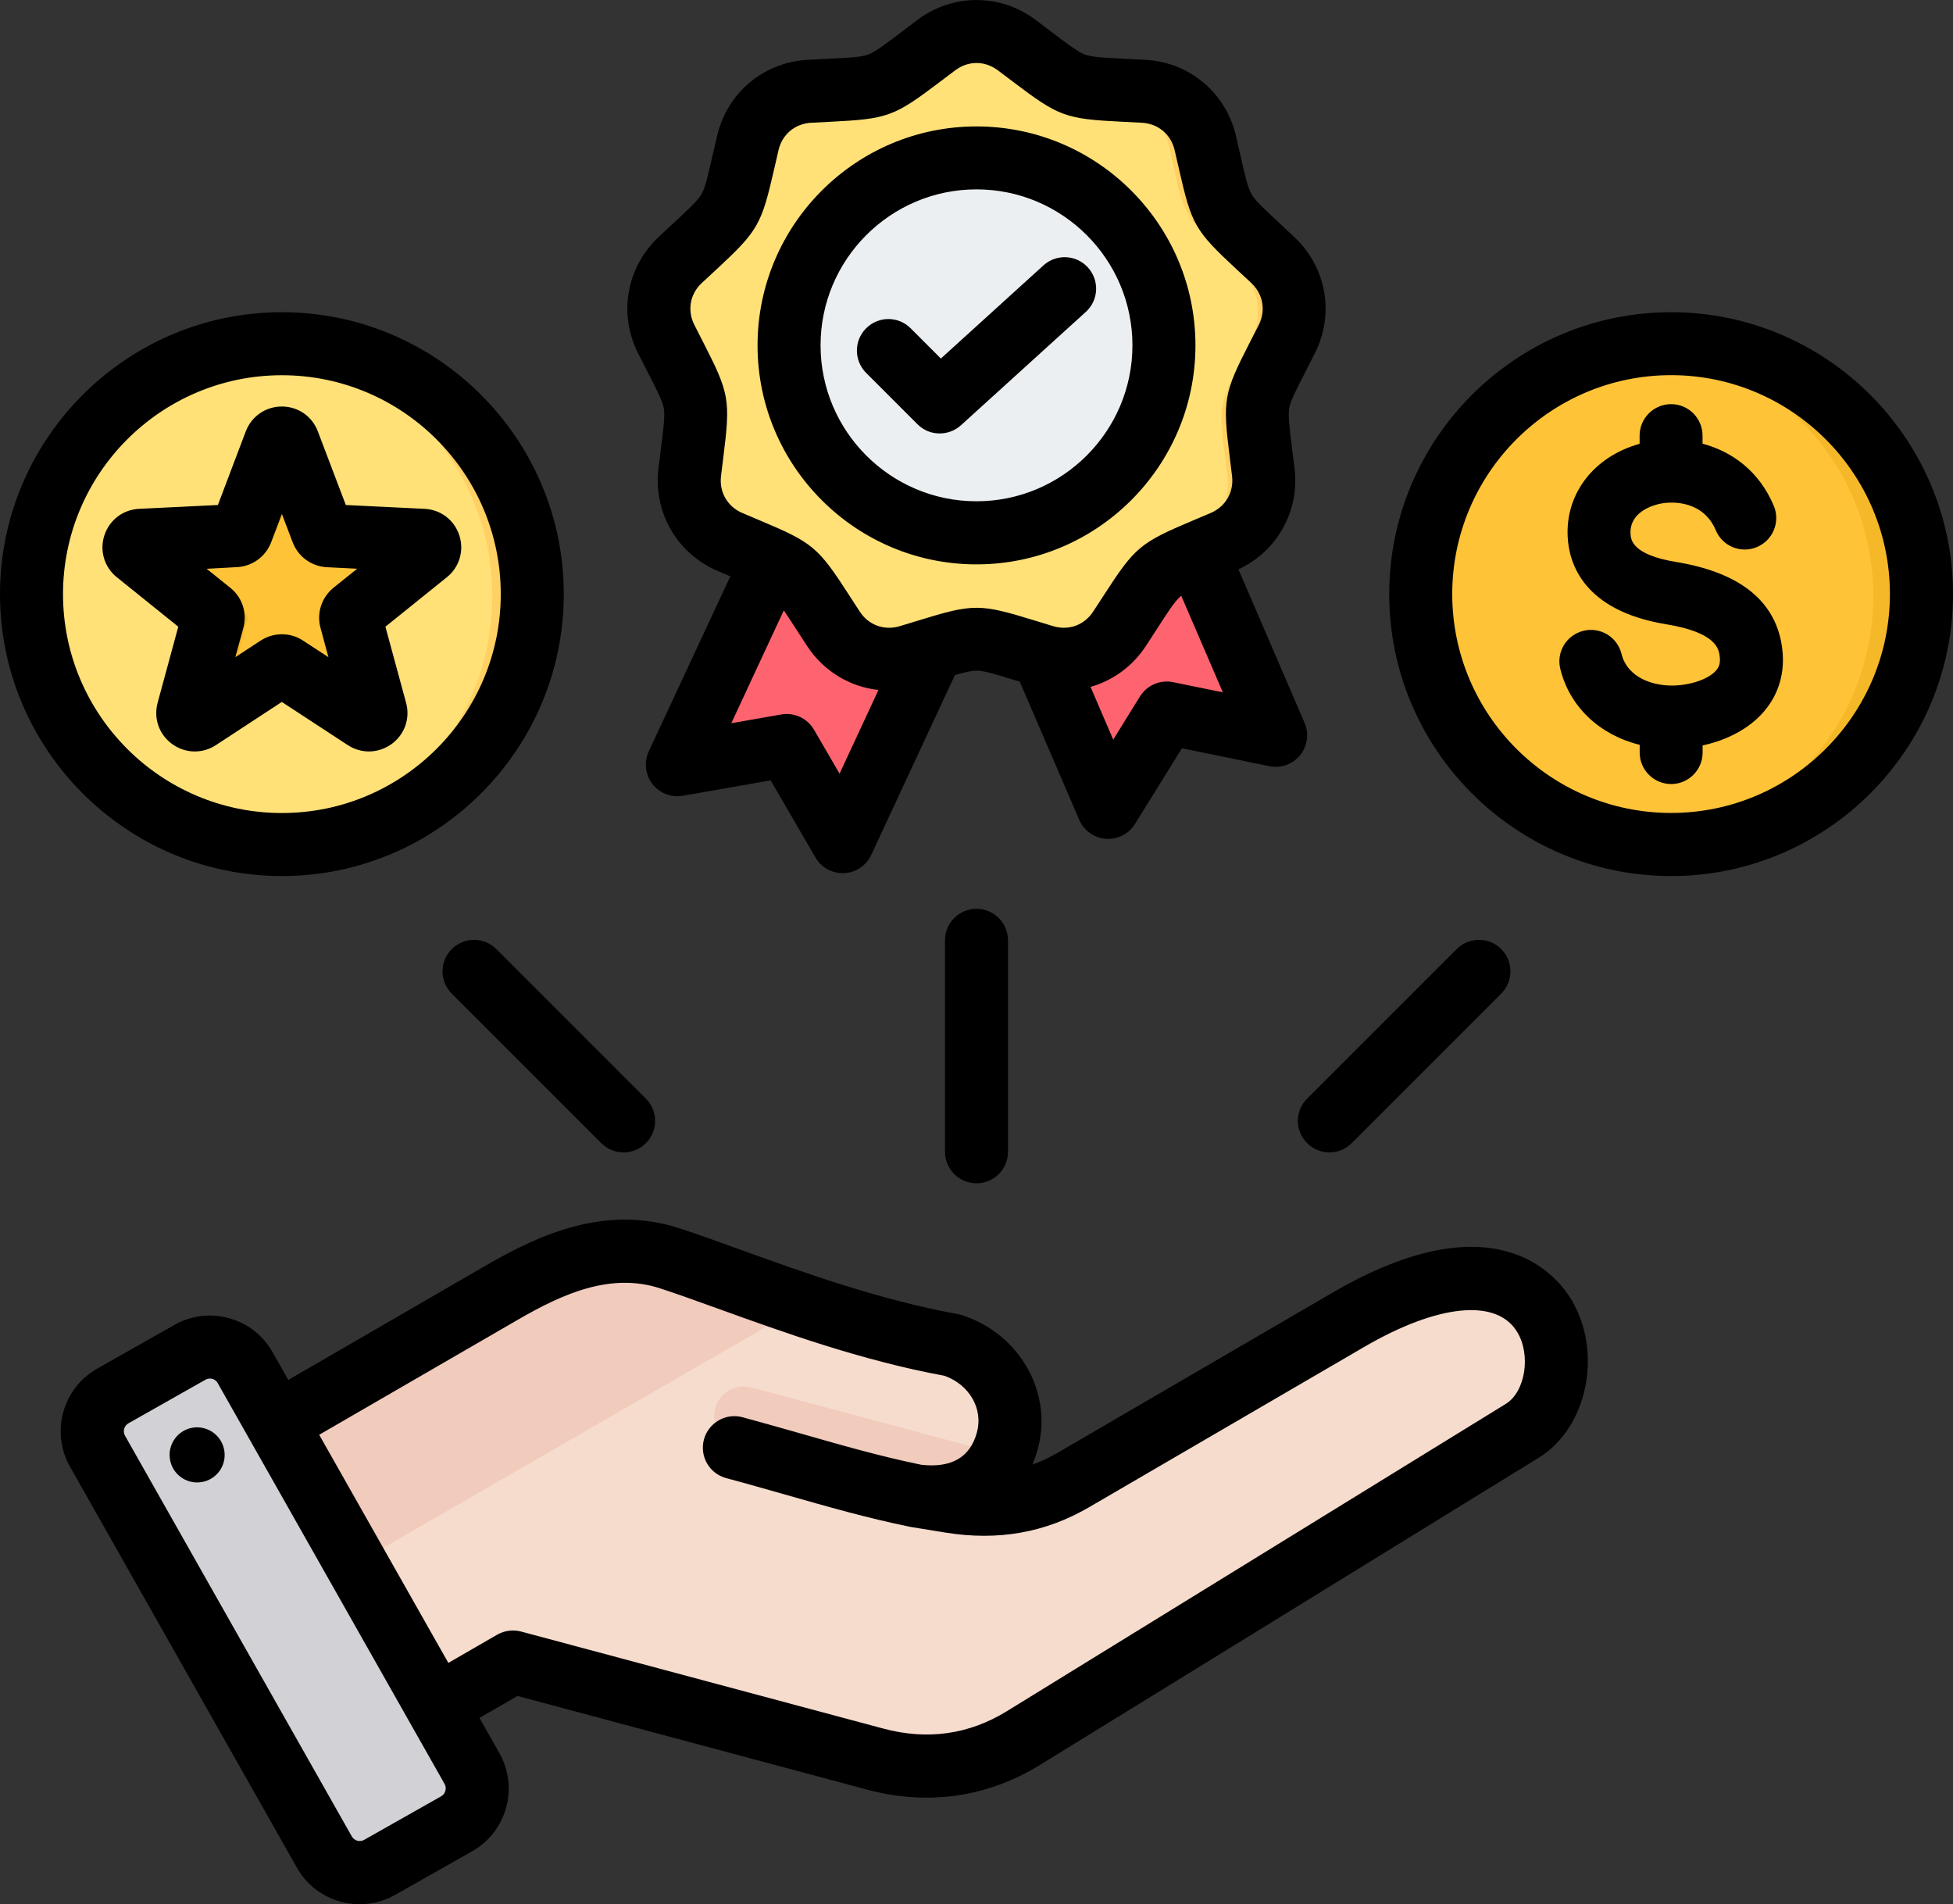 <?xml version="1.0" encoding="utf-8"?>
<!-- Generator: Adobe Illustrator 27.8.1, SVG Export Plug-In . SVG Version: 6.00 Build 0)  -->
<svg version="1.1" id="Capa_1" xmlns="http://www.w3.org/2000/svg" xmlns:xlink="http://www.w3.org/1999/xlink" x="0px" y="0px"
	 viewBox="0 0 256 249.56" style="enable-background:new 0 0 256 249.56;" xml:space="preserve">
<rect x="0" y="0" width="256" height="249.56" fill="#333333" stroke="none"/>
<style type="text/css">
	.st0{fill-rule:evenodd;clip-rule:evenodd;fill:#F6DCCD;}
	.st1{fill-rule:evenodd;clip-rule:evenodd;fill:#F1CBBC;}
	.st2{fill-rule:evenodd;clip-rule:evenodd;fill:#D1D1D6;}
	.st3{fill-rule:evenodd;clip-rule:evenodd;fill:#B1B1B5;}
	.st4{fill-rule:evenodd;clip-rule:evenodd;fill:#FFE177;}
	.st5{fill-rule:evenodd;clip-rule:evenodd;fill:#FFD064;}
	.st6{fill-rule:evenodd;clip-rule:evenodd;fill:#FFC338;}
	.st7{fill-rule:evenodd;clip-rule:evenodd;fill:#F5B829;}
	.st8{fill-rule:evenodd;clip-rule:evenodd;fill:#FE646F;}
	.st9{fill-rule:evenodd;clip-rule:evenodd;fill:#FD4755;}
	.st10{fill-rule:evenodd;clip-rule:evenodd;fill:#ECEFF1;}
	.st11{fill-rule:evenodd;clip-rule:evenodd;}
</style>
<g>
	<g>
		<g>
			<path class="st0" d="M28.99,190.69l37.27-21.59c6.99-4.05,14.11-6.93,21.79-4.43c8.57,2.78,22.57,8.75,36.84,11.32
				c5.3,1.72,8.6,7.02,7.16,12.4c-1.44,5.38-5.99,8.15-12.4,7.16l4.99,0.8c5.72,0.91,10.97,0.13,15.97-2.78l35.83-20.87
				c27.85-16.22,31.94,8.73,22.68,14.44l-65.02,40.04c-5.98,3.68-12.52,4.54-19.31,2.72l-47.16-12.64l-17.47,10.08
				c-3.36,1.94-7.68,0.78-9.62-2.58L26.42,200.3C24.48,196.95,25.63,192.63,28.99,190.69L28.99,190.69z"/>
			<path class="st1" d="M131.2,190.62c-1.99,3.89-6.1,5.77-11.55,4.93c-7.73-2.04-15.44-4.14-23.16-6.21
				c-2.07-0.55-3.29-2.68-2.74-4.75c0.55-2.07,2.68-3.29,4.75-2.74L131.2,190.62z"/>
			<path class="st1" d="M28.99,190.69l37.27-21.59c6.99-4.05,14.11-6.93,21.79-4.43c4.59,1.49,10.72,3.89,17.63,6.19l-72.19,41.68
				l-7.06-12.24C24.48,196.95,25.63,192.63,28.99,190.69L28.99,190.69z"/>
			<path class="st2" d="M32.7,178.93l29.56,52.22c1.43,2.53,0.53,5.76-1.99,7.19l-10.05,5.69c-2.53,1.43-5.76,0.53-7.19-1.99
				l-29.56-52.22c-1.43-2.53-0.53-5.76,1.99-7.19l10.05-5.69C28.04,175.51,31.27,176.41,32.7,178.93z"/>
			<path class="st3" d="M48.25,214.81l5.23,9.24l5.17,9.14c1.43,2.52,0.54,5.75-1.98,7.18l3.59-2.03c2.53-1.43,3.42-4.66,1.99-7.19
				l-5.19-9.17l-10.42-18.42l-10.43-18.44l-3.51-6.2c-1.24-2.19-3.83-3.15-6.14-2.44l6.07,10.73l10.42,18.42L48.25,214.81
				L48.25,214.81z"/>
		</g>
		<g>
			<circle class="st4" cx="37.49" cy="78.15" r="32.62"/>
			<path class="st5" d="M37.49,45.52c18.02,0,32.62,14.61,32.62,32.62s-14.61,32.62-32.62,32.62c-0.94,0-1.87-0.04-2.79-0.12
				c16.71-1.42,29.83-15.43,29.83-32.5S51.41,47.06,34.7,45.65C35.62,45.57,36.55,45.52,37.49,45.52z"/>
			<path class="st6" d="M36.64,58.39l-4.39,11.55c-0.13,0.35-0.44,0.57-0.81,0.59l-12.34,0.6c-0.84,0.04-1.18,1.1-0.53,1.62
				l9.63,7.74c0.29,0.23,0.41,0.59,0.31,0.95l-3.24,11.93c-0.22,0.81,0.68,1.46,1.38,1l10.34-6.77c0.31-0.2,0.69-0.2,1,0l10.34,6.77
				c0.7,0.46,1.6-0.19,1.38-1l-3.24-11.93c-0.1-0.36,0.02-0.72,0.31-0.95l9.63-7.74c0.66-0.53,0.31-1.58-0.53-1.62l-12.35-0.6
				c-0.37-0.02-0.68-0.24-0.81-0.59l-4.39-11.55C38.05,57.61,36.93,57.61,36.64,58.39L36.64,58.39z"/>
			<path class="st7" d="M23,70.94l-3.9,0.19c-0.84,0.04-1.18,1.1-0.53,1.63l9.63,7.74c0.29,0.23,0.41,0.59,0.31,0.95l-3.24,11.93
				c-0.22,0.81,0.68,1.46,1.38,1l2.68-1.75l3.09-11.37c0.1-0.36-0.02-0.72-0.31-0.95l-9.63-7.74C21.82,72.04,22.16,70.99,23,70.94
				L23,70.94z M36.64,58.39l-4.39,11.56c-0.13,0.34-0.43,0.57-0.8,0.59l3.9-0.19c0.37-0.02,0.68-0.24,0.81-0.59l3.25-8.56l-1.06-2.8
				C38.05,57.61,36.93,57.61,36.64,58.39z M36.99,87.61c0.31-0.2,0.69-0.2,1,0l10.34,6.77c0.7,0.46,1.6-0.19,1.38-1l-0.28-1.02
				l-9.35-6.12c-0.31-0.2-0.69-0.2-1,0L36.99,87.61z"/>
		</g>
		<g>
			<path class="st8" d="M153.22,64.6l-19.06,15.81l10.22,23.74c0.33,0.76,1.38,0.84,1.81,0.13l6.6-10.64l12.26,2.51
				c0.81,0.17,1.48-0.65,1.15-1.41L153.22,64.6z"/>
			<path class="st9" d="M153.22,64.6l-2.52,2.09l12.08,28.06c0.14,0.33,0.1,0.67-0.06,0.93l2.33,0.48c0.81,0.17,1.48-0.65,1.15-1.41
				L153.22,64.6z M143.76,102.7l6-9.67l3.04,0.62l-6.6,10.64c-0.44,0.71-1.49,0.63-1.81-0.13L143.76,102.7z"/>
			<path class="st8" d="M125.1,79.18l-13.71,29.44c-0.35,0.75-1.4,0.8-1.82,0.08l-6.29-10.82l-12.33,2.15
				c-0.82,0.14-1.46-0.69-1.11-1.44l13.56-29.12L125.1,79.18z"/>
			<path class="st9" d="M125.1,79.18l-13.71,29.44c-0.35,0.75-1.4,0.8-1.82,0.08l-6.29-10.82l-12.33,2.15
				c-0.82,0.14-1.46-0.69-1.11-1.44l0.83-1.79l10.87-1.9l6.29,10.82c0.42,0.72,1.47,0.67,1.82-0.08l12.86-27.62L125.1,79.18z"/>
			<path class="st4" d="M133.23,6.61c8.2,6.14,6.34,5.46,16.56,6.03c3.93,0.22,7.12,2.89,8.01,6.72c0.85,3.62,1.26,8.18,4.02,10.77
				l4.79,4.49c2.87,2.69,3.59,6.79,1.82,10.3c-4.62,9.14-4.28,7.19-3.06,17.36c0.47,3.9-1.62,7.51-5.23,9.06
				c-9.41,4.03-7.9,2.76-13.5,11.33c-2.15,3.29-6.06,4.71-9.83,3.58c-9.8-2.96-7.82-2.96-17.62,0c-3.76,1.14-7.68-0.29-9.83-3.58
				c-5.6-8.57-4.09-7.3-13.5-11.33c-3.61-1.55-5.7-5.15-5.23-9.06c1.22-10.17,1.56-8.22-3.06-17.36c-1.77-3.51-1.05-7.61,1.82-10.3
				c7.47-7.01,6.48-5.29,8.81-15.26c0.9-3.83,4.09-6.5,8.01-6.72c10.22-0.57,8.36,0.11,16.56-6.03
				C125.92,4.26,130.08,4.26,133.23,6.61z"/>
			<path class="st5" d="M133.23,6.61c8.2,6.14,6.34,5.46,16.56,6.03c3.93,0.22,7.12,2.89,8.01,6.72c0.85,3.62,1.26,8.18,4.02,10.77
				l4.79,4.49c2.87,2.69,3.59,6.79,1.82,10.3c-4.62,9.14-4.28,7.19-3.06,17.36c0.47,3.9-1.61,7.51-5.23,9.06
				c-9.41,4.03-7.9,2.76-13.5,11.33c-2.09,3.19-5.84,4.63-9.5,3.67c2-0.54,3.79-1.8,5.01-3.67c5.6-8.57,4.09-7.3,13.5-11.33
				c3.61-1.55,5.7-5.15,5.23-9.06c-1.21-10.17-1.56-8.22,3.06-17.36c1.77-3.51,1.05-7.61-1.82-10.3l-4.79-4.49
				c-2.76-2.59-3.18-7.15-4.02-10.77c-0.9-3.83-4.09-6.5-8.01-6.72c-10.22-0.57-8.36,0.11-16.56-6.03
				c-0.93-0.69-1.94-1.18-2.99-1.47C128.28,4.46,131.01,4.95,133.23,6.61L133.23,6.61z M125.76,84.31
				c-3.17-0.72-4.39-0.08-11.05,1.94c-0.11,0.03-0.22,0.06-0.33,0.09c1.53,0.41,3.19,0.4,4.82-0.09
				C122.33,85.29,124.26,84.65,125.76,84.31z"/>
			
				<ellipse transform="matrix(1 -0.024 0.024 1 -1.058 3.078)" class="st10" cx="128.05" cy="45.71" rx="24.43" ry="24.43"/>
			<path class="st2" d="M128,21.31c0.66,0,1.31,0.03,1.95,0.08c-12.58,0.99-22.47,11.52-22.47,24.35s9.9,23.35,22.47,24.35
				c-0.64,0.05-1.29,0.08-1.95,0.08c-13.49,0-24.43-10.94-24.43-24.43S114.51,21.31,128,21.31z"/>
		</g>
		<g>
			
				<ellipse transform="matrix(1 -0.017 0.017 1 -1.298 3.726)" class="st6" cx="218.52" cy="78.21" rx="32.63" ry="32.63"/>
			<path class="st7" d="M218.51,45.52c18.02,0,32.62,14.61,32.62,32.62s-14.61,32.62-32.62,32.62c-0.94,0-1.87-0.04-2.79-0.12
				c16.71-1.42,29.83-15.43,29.83-32.5s-13.12-31.08-29.83-32.5C216.64,45.57,217.57,45.52,218.51,45.52z"/>
		</g>
	</g>
	<path class="st11" d="M171.34,143.99l19.6-19.6c1.62-1.61,4.23-1.61,5.84,0c1.61,1.62,1.61,4.23,0,5.84l-19.6,19.6
		c-0.81,0.81-1.86,1.21-2.92,1.21c-1.06,0-2.11-0.41-2.92-1.21C169.72,148.21,169.72,145.6,171.34,143.99z M128,119.11
		c2.28,0,4.13,1.85,4.13,4.13v27.72c0,2.28-1.85,4.13-4.13,4.13c-2.28,0-4.13-1.85-4.13-4.13v-27.72
		C123.87,120.97,125.72,119.11,128,119.11L128,119.11z M84.66,143.99c1.62,1.61,1.62,4.23,0,5.84c-0.8,0.81-1.86,1.21-2.92,1.21
		c-1.06,0-2.12-0.41-2.92-1.21l-19.6-19.6c-1.62-1.61-1.62-4.22,0-5.84c1.61-1.61,4.22-1.61,5.84,0L84.66,143.99z M31.06,74.33
		c2.01-0.1,3.76-1.37,4.48-3.25l1.41-3.72l1.42,3.73c0.71,1.87,2.47,3.15,4.47,3.25l3.98,0.2l-3.1,2.49
		c-1.56,1.26-2.24,3.33-1.71,5.26l1.04,3.84l-3.33-2.17c-0.84-0.56-1.8-0.83-2.77-0.83c-0.96,0-1.92,0.27-2.77,0.82l-3.33,2.18
		l1.05-3.84c0.53-1.93-0.14-4-1.71-5.25l-3.1-2.49L31.06,74.33z M20.66,92.11c-0.55,2.04,0.19,4.17,1.91,5.41
		c1.71,1.24,3.96,1.3,5.73,0.14l8.64-5.66l8.65,5.66c0.85,0.55,1.81,0.83,2.77,0.83c1.04,0,2.07-0.33,2.97-0.97
		c1.71-1.24,2.46-3.37,1.9-5.41l-2.71-9.97l8.05-6.48c1.65-1.32,2.29-3.48,1.64-5.49c-0.66-2.01-2.44-3.38-4.56-3.48l-10.32-0.5
		l-3.67-9.66c-0.75-1.98-2.6-3.25-4.72-3.25c-2.11,0-3.97,1.28-4.72,3.25l-3.66,9.66l-10.32,0.5c-2.12,0.1-3.9,1.47-4.56,3.48
		c-0.65,2.01-0.01,4.17,1.64,5.49l8.05,6.48L20.66,92.11z M36.95,49.18c-15.82,0-28.69,12.87-28.69,28.69
		c0,15.82,12.87,28.69,28.69,28.69c15.82,0,28.69-12.87,28.69-28.69C65.64,62.05,52.77,49.18,36.95,49.18L36.95,49.18z
		 M36.95,114.82c20.37,0,36.95-16.58,36.95-36.95c0-20.37-16.58-36.95-36.95-36.95C16.58,40.92,0,57.5,0,77.87
		C0,98.24,16.58,114.82,36.95,114.82L36.95,114.82z M233.62,85.05c0.38,3.11-0.46,5.96-2.43,8.24c-1.86,2.16-4.72,3.7-8.01,4.41
		v0.93c0,2.28-1.85,4.13-4.12,4.13c-2.28,0-4.13-1.85-4.13-4.13v-1.01c-5.2-1.28-9.16-4.93-10.4-9.93
		c-0.56-2.22,0.79-4.45,3.01-5.01c2.21-0.55,4.45,0.79,5,3c0.79,3.18,4.18,4.24,6.85,4.17c2.31-0.06,4.6-0.87,5.55-1.97
		c0.31-0.36,0.61-0.85,0.48-1.84c-0.11-0.94-0.38-3.13-7.01-4.22c-10.84-1.78-12.75-7.96-12.92-11.48
		c-0.28-5.71,3.49-10.52,9.43-12.17V57.1c0-2.28,1.85-4.13,4.13-4.13c2.28,0,4.12,1.85,4.12,4.13v1.05
		c3.84,1.02,7.42,3.58,9.34,8.15c0.88,2.1-0.11,4.52-2.21,5.4c-2.1,0.89-4.52-0.1-5.4-2.21c-1.55-3.69-5.4-3.9-7.43-3.44
		c-0.91,0.21-3.87,1.1-3.74,3.89c0.04,0.75,0.13,2.76,6.01,3.72C228.21,75.06,232.87,78.89,233.62,85.05L233.62,85.05z
		 M219.05,106.55c15.82,0,28.68-12.87,28.68-28.69c0-15.82-12.87-28.69-28.68-28.69c-15.82,0-28.69,12.87-28.69,28.69
		C190.36,93.69,203.23,106.55,219.05,106.55L219.05,106.55z M219.05,40.92c-20.37,0-36.95,16.58-36.95,36.95
		c0,20.37,16.58,36.95,36.95,36.95c20.37,0,36.95-16.58,36.95-36.95C256,57.5,239.42,40.92,219.05,40.92z M120.27,55.61l-6.74-6.74
		c-1.61-1.62-1.61-4.23,0-5.84c1.62-1.62,4.23-1.62,5.84,0l3.96,3.96l13.45-12.21c1.69-1.53,4.3-1.41,5.83,0.28
		c1.53,1.69,1.41,4.3-0.29,5.83l-16.36,14.85c-0.79,0.71-1.78,1.07-2.78,1.07C122.12,56.82,121.07,56.41,120.27,55.61L120.27,55.61z
		 M128,24.82c-11.27,0-20.44,9.17-20.44,20.44c0,11.27,9.17,20.44,20.44,20.44c11.27,0,20.44-9.17,20.44-20.44
		C148.44,33.99,139.27,24.82,128,24.82z M128,73.97c15.83,0,28.7-12.88,28.7-28.7c0-15.83-12.87-28.7-28.7-28.7
		c-15.83,0-28.7,12.88-28.7,28.7C99.3,61.09,112.17,73.97,128,73.97z M91.98,37.1c-1.54,1.44-1.92,3.6-0.96,5.49
		c0.42,0.84,0.8,1.59,1.15,2.26c3.44,6.71,3.59,7.55,2.65,15.03c-0.09,0.75-0.2,1.58-0.31,2.52c-0.25,2.1,0.84,3.99,2.78,4.83
		c0.87,0.37,1.64,0.7,2.34,0.99c6.94,2.92,7.6,3.48,11.69,9.81c0.41,0.63,0.87,1.34,1.38,2.13c1.15,1.77,3.21,2.52,5.24,1.91
		c0.9-0.28,1.7-0.52,2.43-0.74c3.6-1.11,5.61-1.67,7.63-1.67s4.03,0.56,7.63,1.67c0.72,0.22,1.52,0.46,2.43,0.74
		c2.02,0.61,4.08-0.14,5.23-1.91c0.52-0.79,0.98-1.49,1.39-2.13c4.09-6.33,4.75-6.88,11.69-9.81c0.7-0.29,1.47-0.62,2.34-0.99
		c1.94-0.84,3.04-2.73,2.79-4.83c-0.11-0.94-0.21-1.78-0.31-2.52c-0.94-7.48-0.79-8.32,2.65-15.03c0.35-0.67,0.73-1.42,1.16-2.26
		c0.95-1.89,0.57-4.04-0.97-5.49c-0.69-0.65-1.31-1.22-1.86-1.73c-5.53-5.13-5.96-5.87-7.63-13.22c-0.17-0.74-0.35-1.56-0.57-2.48
		c-0.48-2.06-2.16-3.46-4.27-3.58c-0.94-0.05-1.78-0.09-2.54-0.13c-7.53-0.37-8.33-0.67-14.34-5.22c-0.6-0.46-1.27-0.96-2.03-1.53
		c-1.69-1.27-3.88-1.27-5.57,0c-0.75,0.56-1.42,1.07-2.03,1.53c-6.01,4.55-6.81,4.84-14.34,5.22c-0.75,0.04-1.59,0.08-2.53,0.13
		c-2.11,0.12-3.79,1.52-4.27,3.58c-0.21,0.92-0.41,1.74-0.57,2.48c-1.68,7.34-2.1,8.09-7.63,13.22
		C93.29,35.88,92.67,36.45,91.98,37.1L91.98,37.1z M153.77,89.41c-1.7-0.35-3.43,0.4-4.34,1.87l-3.51,5.66l-2.97-6.91
		c2.9-0.83,5.49-2.67,7.25-5.36c0.53-0.81,1-1.52,1.41-2.17c1.54-2.39,2.39-3.7,3.14-4.34c0.02-0.03,0.06-0.05,0.09-0.07l5.45,12.65
		L153.77,89.41z M110.05,101.4l-3.35-5.76c-0.87-1.5-2.58-2.29-4.28-2l-6.56,1.15l6.88-14.79c0.45,0.66,0.98,1.47,1.64,2.49
		c0.42,0.65,0.88,1.36,1.41,2.17c2.18,3.32,5.62,5.37,9.36,5.77L110.05,101.4z M84.82,48.62c1.3,2.53,2.02,3.93,2.19,4.89
		c0.17,0.96-0.03,2.52-0.38,5.34c-0.1,0.77-0.2,1.61-0.32,2.57c-0.68,5.74,2.43,11.12,7.74,13.4c0.61,0.26,1.17,0.5,1.68,0.72
		L85.04,98.48c-0.64,1.4-0.47,3.04,0.47,4.26c0.93,1.22,2.47,1.82,3.99,1.56l11.52-2.02l5.87,10.11c0.74,1.28,2.1,2.05,3.57,2.05
		h0.19c1.53-0.07,2.9-0.99,3.55-2.39l10.97-23.57c1.3-0.38,2.18-0.58,2.83-0.58c0.98,0,2.48,0.46,5.2,1.3
		c0.15,0.05,0.31,0.09,0.47,0.14l7.8,18.12c0.61,1.41,1.95,2.36,3.48,2.48c0.1,0,0.21,0.01,0.31,0.01c1.42,0,2.75-0.73,3.51-1.95
		l6.16-9.93l11.46,2.35c1.51,0.31,3.06-0.25,4.03-1.44c0.97-1.2,1.2-2.83,0.58-4.24l-8.66-20.12c5.07-2.36,8.02-7.62,7.35-13.21
		c-0.12-0.96-0.22-1.8-0.32-2.57c-0.35-2.82-0.55-4.38-0.38-5.34c0.17-0.96,0.89-2.36,2.19-4.89c0.35-0.69,0.74-1.45,1.17-2.31
		c2.61-5.15,1.53-11.28-2.69-15.23c-0.7-0.66-1.33-1.24-1.89-1.77c-2.08-1.93-3.23-3-3.72-3.85c-0.49-0.85-0.84-2.38-1.47-5.15
		c-0.17-0.75-0.36-1.59-0.58-2.52c-1.32-5.63-6.08-9.62-11.85-9.94c-0.96-0.05-1.82-0.1-2.58-0.13c-2.84-0.14-4.41-0.22-5.33-0.55
		c-0.92-0.34-2.17-1.28-4.44-3c-0.61-0.46-1.29-0.98-2.06-1.56c-4.63-3.46-10.85-3.46-15.47,0c-0.77,0.58-1.45,1.1-2.06,1.56
		c-2.27,1.72-3.52,2.66-4.44,3c-0.92,0.33-2.49,0.41-5.33,0.55c-0.77,0.04-1.62,0.08-2.58,0.13c-5.77,0.32-10.54,4.32-11.85,9.94
		c-0.22,0.94-0.41,1.78-0.59,2.52c-0.63,2.77-0.98,4.3-1.47,5.15c-0.49,0.85-1.64,1.91-3.73,3.85c-0.56,0.52-1.19,1.1-1.89,1.77
		c-4.22,3.95-5.29,10.08-2.69,15.23C84.08,47.17,84.47,47.93,84.82,48.62L84.82,48.62z M29.41,190.17c0.29,1.98-1.08,3.81-3.05,4.09
		c-1.97,0.29-3.81-1.08-4.09-3.05c-0.29-1.98,1.08-3.81,3.05-4.1C27.28,186.83,29.12,188.19,29.41,190.17z M197.38,184l-65.42,40.29
		c-4.97,3.05-10.41,3.82-16.2,2.26l-47.45-12.71c-1.06-0.28-2.19-0.13-3.14,0.41l-6.4,3.7l-16.93-29.9l26.08-15.1
		c5.82-3.37,12.11-6.2,18.58-4.1c2.18,0.71,4.7,1.62,7.62,2.67c8.39,3.03,18.83,6.81,29.69,8.8c3.26,1.17,5.08,4.31,4.25,7.4
		c-0.88,3.28-3.33,4.71-7.3,4.26c-5.26-1.08-10.27-2.51-15.57-4.03c-2.54-0.72-5.16-1.47-7.86-2.2c-2.2-0.59-4.46,0.72-5.06,2.92
		c-0.59,2.21,0.71,4.47,2.92,5.06c2.63,0.7,5.22,1.45,7.73,2.16c5.52,1.57,10.73,3.07,16.36,4.22c0.03,0,0.14,0.03,0.16,0.03
		l4.49,0.73c6.92,1.11,13.07,0.02,18.8-3.31l36.05-21c9.73-5.67,17.44-6.42,20.1-1.97C200.71,177.61,199.93,182.44,197.38,184
		L197.38,184z M57.83,235.43c0.56-0.31,0.76-1.05,0.45-1.61l-29.74-52.54c0,0,0,0,0-0.01c-0.21-0.36-0.53-0.5-0.71-0.55
		c-0.08-0.02-0.19-0.04-0.32-0.04c-0.17,0-0.36,0.04-0.57,0.15l-10.11,5.72c-0.56,0.32-0.76,1.05-0.45,1.61l29.74,52.54
		c0.21,0.36,0.54,0.5,0.71,0.55c0.18,0.05,0.53,0.1,0.89-0.1L57.83,235.43z M174.65,169.43l-36.05,21
		c-1.07,0.63-2.16,1.13-3.27,1.53c0.28-0.67,0.52-1.37,0.72-2.11c1.97-7.35-2.39-15.03-9.92-17.47c-0.17-0.06-0.35-0.1-0.54-0.14
		c-10.29-1.85-20.47-5.54-28.65-8.49c-2.86-1.04-5.57-2.01-7.87-2.76c-9.58-3.11-18.15,0.69-25.27,4.81l-26.01,15.06l-2.07-3.65
		c-1.24-2.19-3.26-3.77-5.7-4.44c-2.43-0.67-4.98-0.36-7.16,0.88l-10.12,5.73c-4.53,2.56-6.13,8.33-3.56,12.86l29.74,52.55
		c1.24,2.19,3.26,3.77,5.69,4.44c0.84,0.24,1.7,0.35,2.55,0.35c1.61,0,3.19-0.41,4.62-1.22l10.12-5.73
		c4.53-2.56,6.12-8.33,3.56-12.86l-2.61-4.61l4.98-2.88l45.8,12.27c2.63,0.71,5.24,1.06,7.82,1.06c5.21,0,10.24-1.44,14.84-4.27
		l65.42-40.29c6.37-3.92,8.41-13.78,4.28-20.68C204,167.02,195.83,157.1,174.65,169.43L174.65,169.43z"/>
</g>
</svg>
